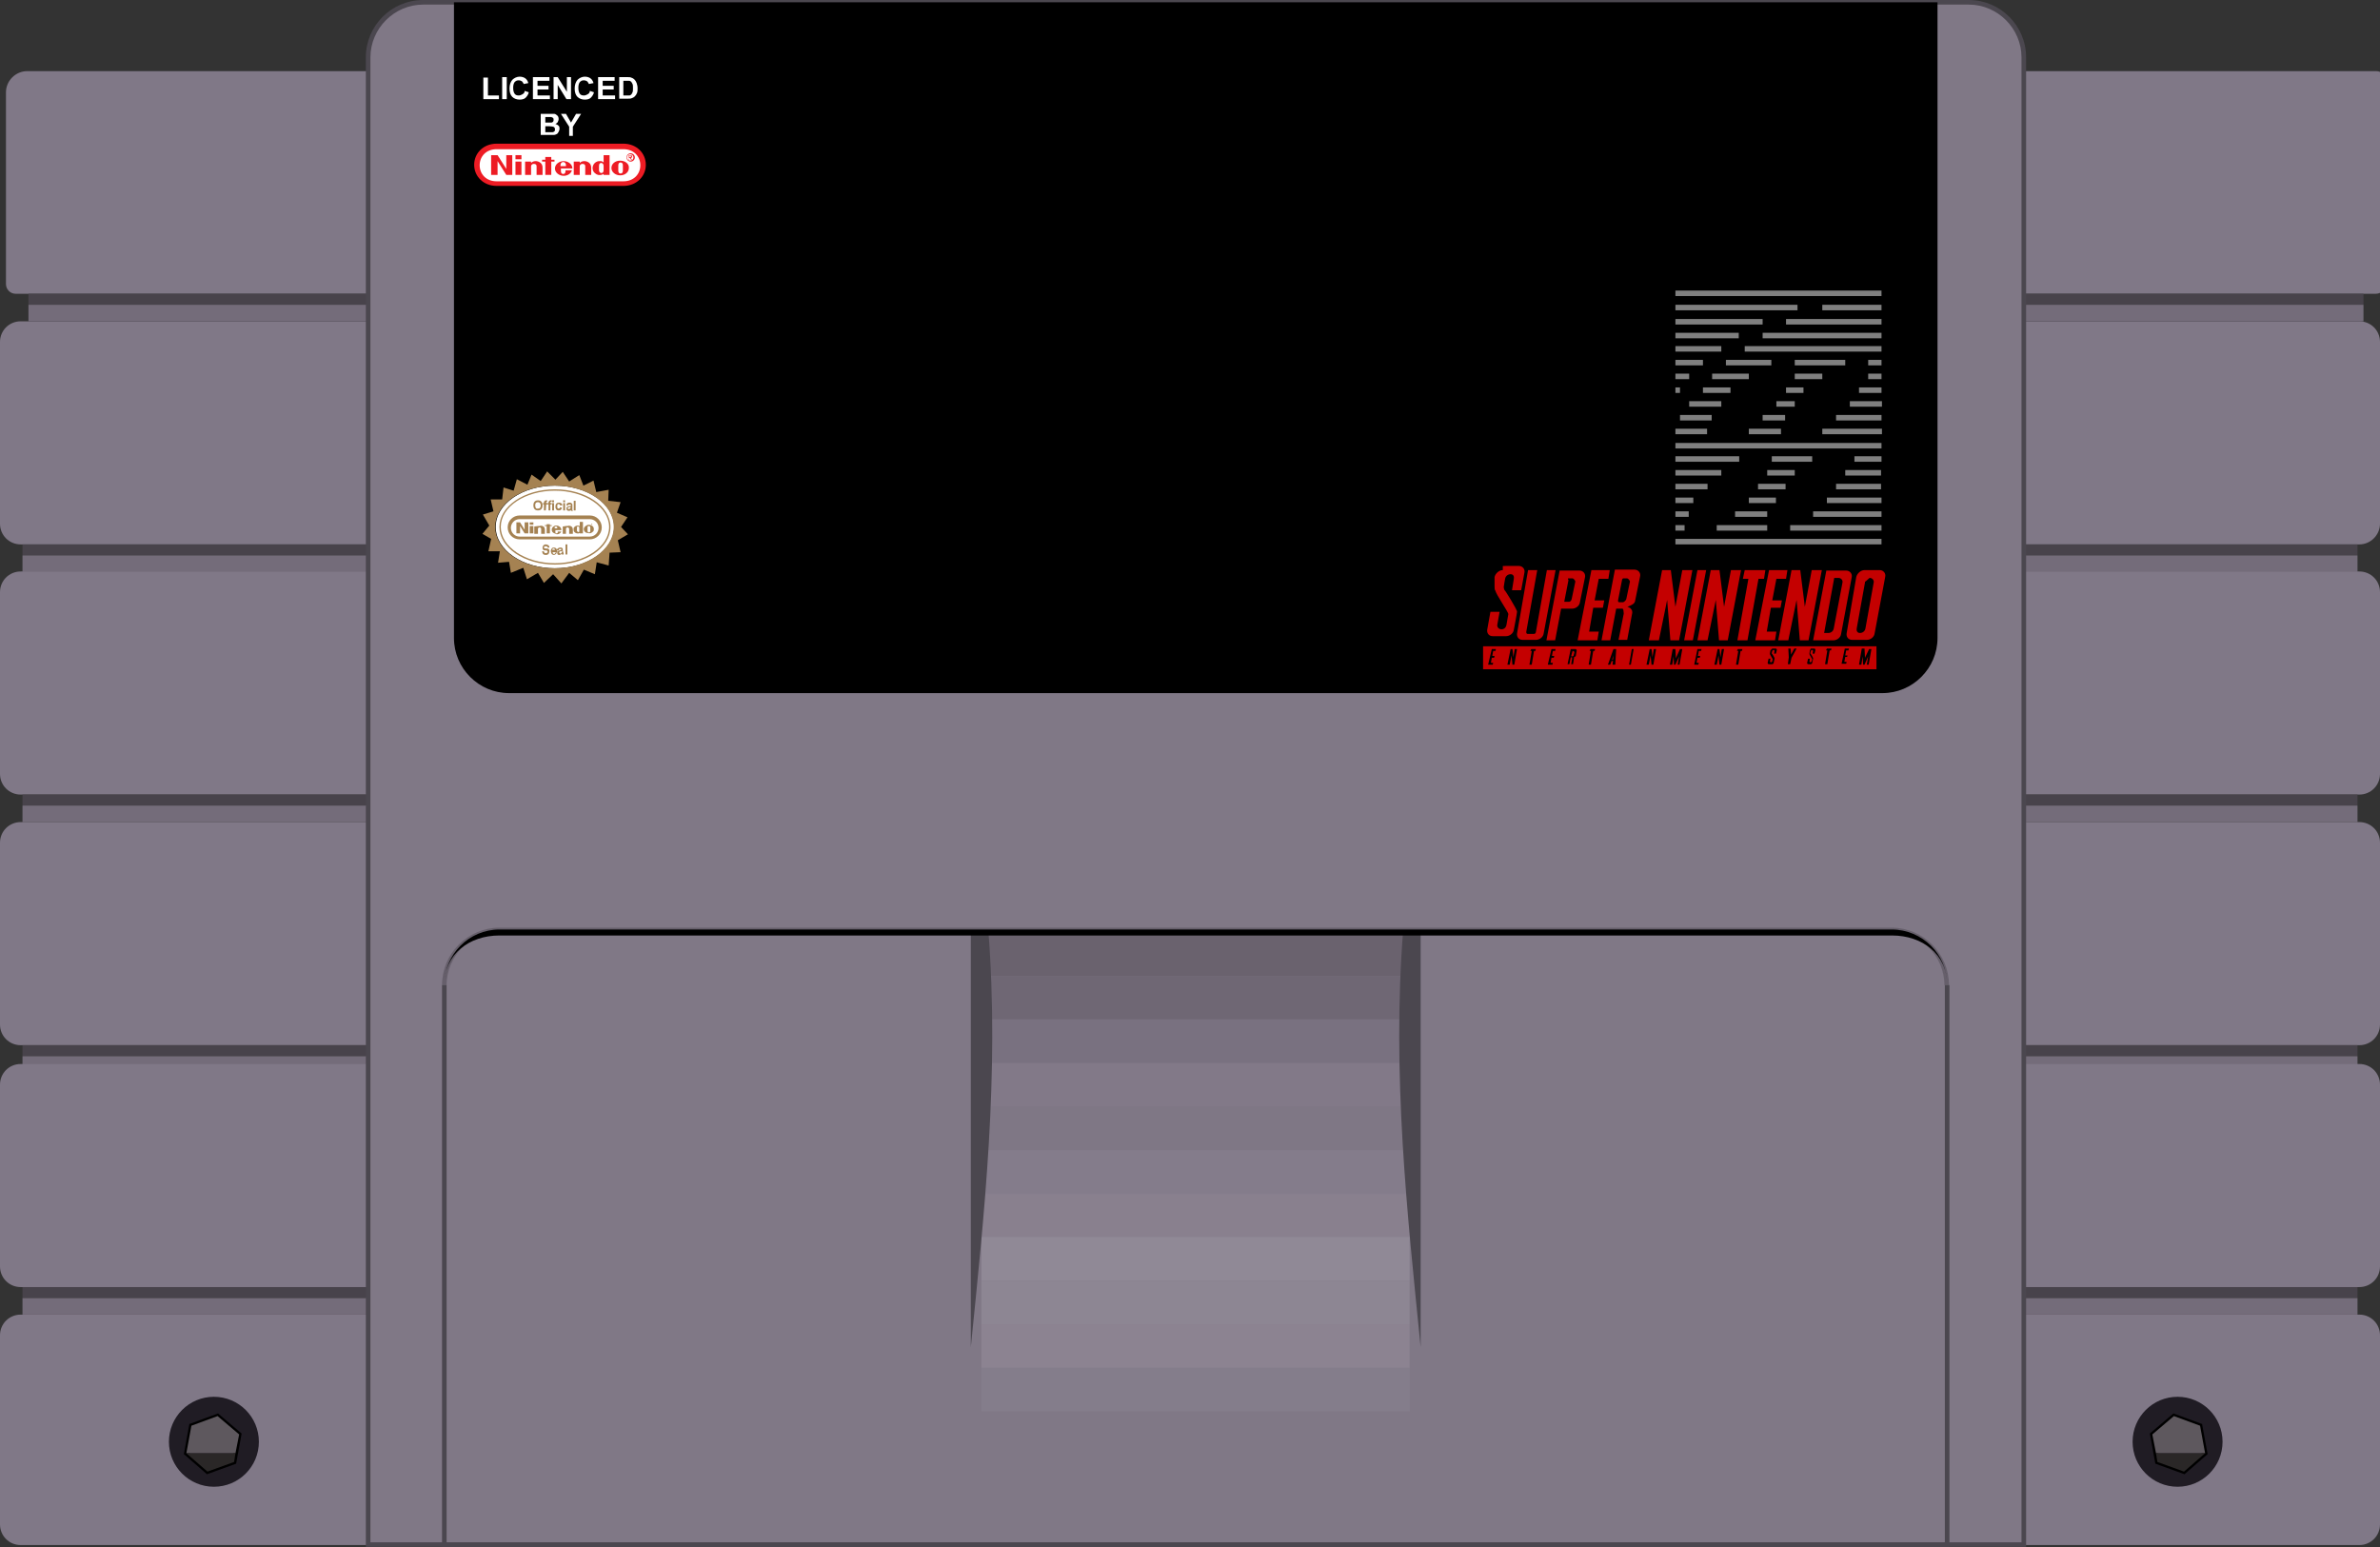<?xml version="1.0" encoding="utf-8"?>
<!-- Generator: Adobe Illustrator 19.0.0, SVG Export Plug-In . SVG Version: 6.00 Build 0)  -->
<svg version="1.1" baseProfile="tiny" id="Layer_1" xmlns="http://www.w3.org/2000/svg" xmlns:xlink="http://www.w3.org/1999/xlink"
	 x="0px" y="0px" viewBox="0 0 518.5 337.1" xml:space="preserve">
<rect x="0" y="0" width="518.5" height="337.1" fill="#333333" stroke="none"/>
<g>
	<path fill="#807887" d="M517.6,64H3.4c-1.2,0-2.1-1-2.1-2.1V20.1c0-2.5,2.1-4.6,4.6-4.6h511.8c1.2,0,2.1,1,2.1,2.1v44.3
		C519.8,63,518.8,64,517.6,64z"/>
	<path fill="#807887" d="M514,118.6H4.5c-2.5,0-4.5-2-4.5-4.5V74.5c0-2.5,2-4.5,4.5-4.5H514c2.5,0,4.5,2,4.5,4.5v39.6
		C518.5,116.5,516.5,118.6,514,118.6z"/>
	<rect x="6.2" y="64" fill="#48434B" width="508.7" height="2.4"/>
	<rect x="6.2" y="66.4" fill="#746C7A" width="508.7" height="3.6"/>
	<rect x="4.9" y="118.6" fill="#48434B" width="508.7" height="2.4"/>
	<rect x="4.9" y="121" fill="#746C7A" width="508.7" height="3.6"/>
	<path fill="#807887" d="M514,173.1H4.5c-2.5,0-4.5-2-4.5-4.5v-39.6c0-2.5,2-4.5,4.5-4.5H514c2.5,0,4.5,2,4.5,4.5v39.6
		C518.5,171.1,516.5,173.1,514,173.1z"/>
	<rect x="4.9" y="173.1" fill="#48434B" width="508.7" height="2.4"/>
	<rect x="4.9" y="175.5" fill="#746C7A" width="508.7" height="3.6"/>
	<path fill="#807887" d="M514,227.7H4.5c-2.5,0-4.5-2-4.5-4.5v-39.6c0-2.5,2-4.5,4.5-4.5H514c2.5,0,4.5,2,4.5,4.5v39.6
		C518.5,225.7,516.5,227.7,514,227.7z"/>
	<rect x="4.9" y="227.7" fill="#48434B" width="508.7" height="2.4"/>
	<rect x="4.9" y="230.1" fill="#746C7A" width="508.7" height="3.6"/>
	<path fill="#807887" d="M514,280.4H4.5c-2.5,0-4.5-2-4.5-4.5v-39.6c0-2.5,2-4.5,4.5-4.5H514c2.5,0,4.5,2,4.5,4.5v39.6
		C518.5,278.4,516.5,280.4,514,280.4z"/>
	<rect x="4.9" y="280.4" fill="#48434B" width="508.7" height="2.4"/>
	<rect x="4.9" y="282.8" fill="#746C7A" width="508.7" height="3.6"/>
	<path fill="#807887" d="M514,336.6H4.5c-2.5,0-4.5-2-4.5-4.5v-41.2c0-2.5,2-4.5,4.5-4.5H514c2.5,0,4.5,2,4.5,4.5v41.2
		C518.5,334.6,516.5,336.6,514,336.6z"/>
	<path fill="#807886" d="M440.8,336.5H80.2v-324c0-6.6,5.4-12,12-12h336.7c6.6,0,12,5.4,12,12V336.5z"/>
	<rect x="213.8" y="203.1" fill="#6A626E" width="93.3" height="9.5"/>
	<rect x="213.8" y="212.6" fill="#6F6774" width="93.3" height="9.5"/>
	<rect x="213.8" y="222.1" fill="#797180" width="93.3" height="9.5"/>
	<rect x="213.8" y="231.6" fill="#827988" width="93.3" height="9.5"/>
	<rect x="213.8" y="241.1" fill="#7F7785" width="93.3" height="9.5"/>
	<rect x="213.8" y="250.6" fill="#847C8B" width="93.3" height="9.5"/>
	<rect x="213.8" y="260.1" fill="#89808E" width="93.3" height="9.5"/>
	<rect x="213.8" y="269.5" fill="#908996" width="93.3" height="9.5"/>
	<rect x="213.8" y="279" fill="#8D8693" width="93.3" height="9.5"/>
	<rect x="213.8" y="288.5" fill="#8C8391" width="93.3" height="9.5"/>
	<rect x="213.8" y="298" fill="#847D8B" width="93.3" height="9.5"/>
	<path fill="#4B474F" d="M215.3,202.5h-3.8v91C214.4,264.6,217.8,234.1,215.3,202.5z"/>
	<path fill="#4B474F" d="M305.7,202.5h3.8v91C306.6,264.6,303.2,234.1,305.7,202.5z"/>
	<g>
		<circle fill="#201C24" cx="46.6" cy="314.1" r="9.8"/>
		<polygon fill="none" stroke="#000000" stroke-miterlimit="10" points="40.6,316.6 41.7,310.6 47.4,308.5 52.1,312.5 51,318.5 
			45.2,320.6 		"/>
		<polyline fill="#5E585E" points="51.3,316.6 40.6,316.6 41.7,310.6 47.4,308.5 52.1,312.5 51.3,316.6 		"/>
		<polyline fill="#2A2727" points="51.3,316.6 40.6,316.6 45.2,320.6 51,318.5 51.3,316.6 		"/>
	</g>
	<g>
		<circle fill="#201C24" cx="474.4" cy="314.1" r="9.8"/>
		<polygon fill="none" stroke="#000000" stroke-miterlimit="10" points="480.4,316.6 479.3,310.6 473.6,308.5 468.9,312.5 
			470,318.5 475.8,320.6 		"/>
		<polyline fill="#5E585E" points="469.7,316.6 480.4,316.6 479.3,310.6 473.6,308.5 468.9,312.5 469.7,316.6 		"/>
		<polyline fill="#2A2727" points="469.7,316.6 480.4,316.6 475.8,320.6 470,318.5 469.7,316.6 		"/>
	</g>
	<path fill="none" stroke="#665F6B" stroke-miterlimit="10" d="M96.8,214.6c0-6.6,5.4-12,12-12h303.3c6.6,0,12,5.4,12,12"/>
	<path d="M424.2,214.5c0-6.6-5.4-10.7-12-10.7H108.8c-6.6,0-12,4.1-12,10.7c0-6.6,5.4-12,12-12h303.3
		C418.8,202.5,424.2,207.9,424.2,214.5z"/>
	<g>
		<polygon fill="#4B474F" points="424.7,337.1 96.3,337.1 96.3,214.6 97.3,214.6 97.3,336.1 423.7,336.1 423.7,214.6 424.7,214.6 		
			"/>
	</g>
	<g>
		<path fill="#4B474F" d="M441.3,337H79.7V12.5C79.7,5.6,85.3,0,92.2,0h336.7c6.9,0,12.5,5.6,12.5,12.5V337z M80.7,336h359.7V12.5
			c0-6.3-5.2-11.5-11.5-11.5H92.2c-6.3,0-11.5,5.2-11.5,11.5V336z"/>
	</g>
	<path d="M410.1,151H110.9c-6.6,0-12-5.4-12-12V0.5h323.2V139C422.1,145.6,416.7,151,410.1,151z"/>
	<g>
		<path fill="#FFFFFF" d="M120.9,105.8c7.1,0,12.9,4,12.9,9c0,5-5.8,9-12.9,9s-12.9-4-12.9-9C108,109.8,113.8,105.8,120.9,105.8z"/>
		<g>
			<g>
				<path fill="#A58252" d="M118.1,120.1h0.4v0c0,0.1,0,0.2,0.1,0.3c0.1,0.1,0.2,0.1,0.3,0.1c0.1,0,0.2,0,0.3-0.1
					c0.1,0,0.1-0.1,0.1-0.2c0-0.1,0-0.1-0.1-0.2c0,0-0.1-0.1-0.2-0.1l-0.3,0c-0.2,0-0.4-0.1-0.4-0.2c-0.1-0.1-0.1-0.2-0.1-0.4
					c0-0.2,0.1-0.4,0.2-0.5c0.1-0.1,0.3-0.2,0.5-0.2c0.2,0,0.4,0.1,0.6,0.2c0.1,0.1,0.2,0.3,0.2,0.5v0h-0.4c0-0.1,0-0.2-0.1-0.2
					c-0.1-0.1-0.2-0.1-0.3-0.1c-0.1,0-0.2,0-0.3,0.1c-0.1,0-0.1,0.1-0.1,0.2c0,0.1,0,0.1,0.1,0.1c0,0,0.1,0.1,0.3,0.1l0.3,0
					c0.2,0,0.3,0.1,0.4,0.2s0.1,0.3,0.1,0.4c0,0.2-0.1,0.4-0.2,0.6c-0.1,0.1-0.3,0.2-0.6,0.2c-0.3,0-0.5-0.1-0.6-0.2
					C118.2,120.5,118.1,120.3,118.1,120.1L118.1,120.1L118.1,120.1L118.1,120.1z"/>
				<path fill="#A58252" d="M121.3,120.3c0,0.2-0.1,0.3-0.2,0.4c-0.1,0.1-0.3,0.2-0.4,0.2c-0.2,0-0.4-0.1-0.5-0.2
					c-0.1-0.2-0.2-0.4-0.2-0.6c0-0.3,0.1-0.5,0.2-0.6c0.1-0.2,0.3-0.2,0.5-0.2c0.2,0,0.4,0.1,0.5,0.2c0.1,0.2,0.2,0.4,0.2,0.7v0.1
					h-1c0,0.1,0,0.2,0.1,0.3c0.1,0.1,0.1,0.1,0.2,0.1c0.1,0,0.1,0,0.2-0.1c0,0,0.1-0.1,0.1-0.2L121.3,120.3L121.3,120.3z
					 M120.3,119.8l0.6,0c0-0.1,0-0.2-0.1-0.2c-0.1-0.1-0.1-0.1-0.2-0.1c-0.1,0-0.2,0-0.2,0.1C120.4,119.6,120.3,119.7,120.3,119.8z"
					/>
				<path fill="#A58252" d="M122.8,120.6c0,0.1,0,0.1,0,0.1c0,0,0,0.1,0,0.1v0h-0.4l0-0.2c-0.1,0.1-0.1,0.1-0.2,0.2
					c-0.1,0-0.2,0.1-0.3,0.1c-0.2,0-0.3,0-0.4-0.1c-0.1-0.1-0.1-0.2-0.1-0.4c0-0.2,0-0.3,0.1-0.3c0.1-0.1,0.2-0.1,0.4-0.2
					c0,0,0.1,0,0.1,0c0.2,0,0.3-0.1,0.3-0.2c0-0.1,0-0.1-0.1-0.1c0,0-0.1,0-0.2,0c-0.1,0-0.2,0-0.2,0.1c0,0-0.1,0.1-0.1,0.2l-0.4,0
					v0c0-0.2,0.1-0.3,0.2-0.4c0.1-0.1,0.3-0.2,0.5-0.2c0.1,0,0.2,0,0.3,0c0.1,0,0.1,0.1,0.2,0.1c0,0,0.1,0.1,0.1,0.2
					c0,0.1,0,0.2,0,0.3L122.8,120.6L122.8,120.6z M122.5,120c0,0-0.1,0.1-0.3,0.1c0,0,0,0,0,0c-0.1,0-0.2,0-0.3,0.1
					c0,0-0.1,0.1-0.1,0.1c0,0.1,0,0.1,0.1,0.2c0,0,0.1,0.1,0.1,0.1c0.1,0,0.2,0,0.3-0.1C122.4,120.3,122.5,120.2,122.5,120
					C122.5,120.1,122.5,120.1,122.5,120C122.5,120,122.5,120,122.5,120z"/>
				<path fill="#A58252" d="M123.2,120.8v-2.2h0.4v2.2H123.2z"/>
			</g>
		</g>
		<path fill="#A58252" d="M135.3,114.8l1.5,1.6l-2.2,1.3l0.6,2.6l-2.4,0.1l-0.2,2.8l-2.6-0.7l-0.4,2.6l-2.4-1l-1.3,2.3l-1.9-1.6
			l-1.7,2.3l-1.8-2l-2,1.9l-1.3-2.2l-2.4,1.4l-0.8-2.5l-2.7,1.1l-0.4-2.4l-2.4,0.2l0.4-2.5l-2.5,0l0.6-2.7l-1.9-1.1l1.5-1.8
			l-1.4-2.4l2.3-0.7l-0.6-2.6l2.5,0l0.3-2.6l2.2,0.7l0.7-2.5l2.3,1.2l0.9-2.2l2,1.4l1.4-2.1l1.8,1.8l1.6-1.7l1.4,2.1l2.2-1.4
			l0.9,2.3l2.2-1.1l0.6,2.5l2.7-0.5l-0.1,2.4l2.7,0.3l-0.8,2.3l2.3,1L135.3,114.8z M133.7,114.8c0-5-5.8-9-12.9-9s-12.9,4-12.9,9
			c0,5,5.8,9,12.9,9S133.7,119.7,133.7,114.8z"/>
		<g>
			<g>
				<path fill="#A58252" d="M116.6,110.1c0-0.6,0.3-0.7,0.6-0.7c0.2,0,0.6,0.1,0.6,0.7c0,0.6-0.3,0.7-0.6,0.7
					C116.9,110.9,116.6,110.7,116.6,110.1L116.6,110.1z M116.2,110.1c0,1,0.7,1.1,1,1.1c0.3,0,1-0.1,1-1.1c0-1-0.7-1.1-1-1.1
					C116.9,109,116.2,109.1,116.2,110.1L116.2,110.1z"/>
				<path fill="#A58252" d="M118.9,111.2h-0.4v-1.3h-0.2v-0.3h0.2v-0.1c0-0.3,0.2-0.5,0.5-0.5c0.1,0,0.2,0,0.2,0v0.3h-0.1
					c-0.1,0-0.1,0-0.1,0.2v0.1h0.3v0.3h-0.3L118.9,111.2L118.9,111.2z"/>
				<path fill="#A58252" d="M119.9,111.2h-0.4v-1.3h-0.2v-0.3h0.2v-0.1c0-0.3,0.2-0.5,0.5-0.5c0.1,0,0.2,0,0.2,0v0.3H120
					c-0.1,0-0.1,0-0.1,0.2v0.1h0.3v0.3h-0.3L119.9,111.2L119.9,111.2z"/>
				<path fill="#A58252" d="M120.7,109.6v1.6h-0.4v-1.6H120.7L120.7,109.6z M120.7,109.4h-0.4v-0.4h0.4V109.4L120.7,109.4z"/>
				<path fill="#A58252" d="M122.4,110.6c0,0.2-0.1,0.6-0.7,0.6c-0.6,0-0.7-0.5-0.7-0.8c0-0.5,0.2-0.9,0.8-0.9
					c0.2,0,0.7,0.1,0.7,0.6H122c0-0.1-0.1-0.3-0.3-0.3c-0.3,0-0.3,0.3-0.3,0.5c0,0.2,0,0.5,0.3,0.5c0.2,0,0.3-0.2,0.3-0.3
					L122.4,110.6L122.4,110.6z"/>
				<path fill="#A58252" d="M123.1,109.6v1.6h-0.4v-1.6H123.1L123.1,109.6z M123.1,109.4h-0.4v-0.4h0.4V109.4L123.1,109.4z"/>
				<path fill="#A58252" d="M124.3,110.6c0,0.2-0.2,0.3-0.4,0.3c-0.1,0-0.2,0-0.2-0.2c0-0.2,0.1-0.2,0.3-0.2c0.2,0,0.2-0.1,0.3-0.1
					V110.6L124.3,110.6z M124.7,110c0-0.4-0.4-0.5-0.6-0.5c-0.3,0-0.7,0.1-0.7,0.6h0.4c0-0.1,0-0.2,0.3-0.2c0.1,0,0.3,0,0.3,0.2
					c0,0.1-0.1,0.1-0.1,0.1l-0.4,0.1c-0.3,0-0.5,0.2-0.5,0.5c0,0.3,0.2,0.5,0.5,0.5c0.3,0,0.4-0.1,0.5-0.2c0,0.1,0,0.1,0,0.2h0.4
					v-0.1c-0.1,0-0.1-0.1-0.1-0.2L124.7,110L124.7,110z"/>
				<polygon fill="#A58252" points="125.4,111.2 125,111.2 125,109.1 125.4,109.1 				"/>
			</g>
		</g>
		<path fill="#A58252" d="M120.9,123c6.7,0,12.1-3.7,12.1-8.2c0-4.5-5.4-8.2-12.1-8.2c-6.7,0-12.1,3.7-12.1,8.2
			C108.8,119.3,114.2,123,120.9,123L120.9,123z M109.1,114.8c0-4.4,5.3-7.9,11.8-7.9c6.5,0,11.8,3.6,11.8,7.9s-5.3,7.9-11.8,7.9
			C114.4,122.7,109.1,119.1,109.1,114.8L109.1,114.8z"/>
		<g>
			<g>
				<path fill="#A58252" d="M128.5,117.5c1.4,0,2.6-1.1,2.6-2.6c0-1.4-1.1-2.6-2.6-2.6h-15.3c-1.4,0-2.6,1.1-2.6,2.6
					c0,1.4,1.1,2.6,2.6,2.6H128.5L128.5,117.5z M113.2,116.9c-1,0-1.9-0.8-1.9-1.9c0-1,0.8-1.9,1.9-1.9h15.3c1,0,1.9,0.8,1.9,1.9
					c0,1-0.8,1.9-1.9,1.9H113.2L113.2,116.9z"/>
				<path fill="#A58252" d="M112.5,116.2v-2.4l0.8,0l1,1.6l0-1.6h0.8l0,2.4c0,0-0.5,0-0.8,0c-0.1-0.1-1-1.6-1-1.6v1.6L112.5,116.2
					L112.5,116.2z"/>
				<path fill="#A58252" d="M117.2,114.6C117.3,114.6,117.3,114.6,117.2,114.6c0.2,0,0.2,0,0.3,0c0.6-0.2,0.9,0.1,1,0.2
					c0.3,0.3,0.2,0.9,0.2,1.5c0,0-0.8,0-0.8,0s0-1,0-1.1c0-0.1-0.2-0.3-0.3-0.3c-0.2,0-0.4,0.1-0.4,0.3c0,0.4,0,1.1,0,1.1h-0.8v-1.6
					L117.2,114.6L117.2,114.6z"/>
				<polygon fill="#A58252" points="119.1,114.4 119.1,114.2 119.8,114.2 119.8,114.4 120.2,114.4 120.2,114.6 119.8,114.6 
					119.8,116.2 119.1,116.2 119.1,114.6 118.7,114.6 118.7,114.4 				"/>
				<path fill="#A58252" d="M120.2,115.4c0-0.5,0.5-0.9,0.9-0.9c0.2,0,0.4,0,0.6,0.1c0.1,0.1,0.2,0.1,0.3,0.2
					c0.2,0.2,0.3,0.4,0.3,0.7l-1.3,0c0,0.2-0.1,0.7,0.2,0.7c0.1,0,0.2,0,0.3-0.1c0-0.1,0-0.2,0-0.3c0.1,0,0.7,0,0.8,0
					c-0.2,0.4-0.6,0.6-1,0.6C121,116.2,120.2,116.2,120.2,115.4L120.2,115.4z M120.9,115.1l0.5,0c0-0.1,0-0.1,0-0.2
					c0-0.1-0.1-0.2-0.3-0.2c-0.2,0-0.3,0.1-0.3,0.3C120.9,115,120.9,115.1,120.9,115.1L120.9,115.1z"/>
				<path fill="#A58252" d="M127.3,115.7c-0.1-0.2-0.2-0.5,0-0.8c0.1-0.2,0.4-0.4,0.6-0.5c0.2-0.1,0.5-0.1,0.8,0
					c0.2,0.1,0.5,0.2,0.6,0.5c0.1,0.2,0.1,0.6,0,0.8c-0.1,0.1-0.3,0.3-0.5,0.4c-0.2,0.1-0.6,0.1-0.8,0
					C127.7,116.1,127.5,116,127.3,115.7L127.3,115.7z M128.3,116c0.2,0,0.3-0.2,0.3-0.3c0-0.2,0-0.5,0-0.8c0-0.1-0.1-0.3-0.3-0.3
					c-0.3,0-0.3,0.2-0.3,0.3c0,0.1,0,0.6,0,0.8C128,115.8,128.1,116,128.3,116L128.3,116z"/>
				<path fill="#A58252" d="M127,116.2c0,0-0.7,0-0.7,0c0,0,0-0.1,0-0.1c-0.2,0.2-1,0.2-1.3-0.4c0-0.1-0.1-0.5,0-0.7
					c0.2-0.4,0.6-0.5,0.9-0.5c0.1,0,0.4,0.1,0.4,0.1l0-0.9l0.7,0C127,113.7,127,116.2,127,116.2L127,116.2z M126.2,115.8
					c0-0.1,0-0.5,0-0.8c0-0.1,0-0.2-0.1-0.2c-0.1-0.1-0.1-0.1-0.2-0.1c-0.2,0-0.2,0.1-0.2,0.2c0,0.2,0,0.5,0,0.7
					c0,0.1,0,0.1,0.1,0.2C126,116,126.2,115.9,126.2,115.8L126.2,115.8z"/>
				<polygon fill="#A58252" points="116.2,116.2 116.2,114.6 115.4,114.6 115.4,116.2 				"/>
				<polygon fill="#A58252" points="116.2,114.3 116.2,113.8 115.4,113.8 115.4,114.3 				"/>
				<path fill="#A58252" d="M123.3,114.6C123.3,114.6,123.3,114.6,123.3,114.6c0.2,0,0.2,0,0.3,0c0.6-0.2,0.9,0.1,1,0.2
					c0.3,0.3,0.2,0.9,0.2,1.5c0,0-0.8,0-0.8,0s0-1,0-1.1c0-0.1-0.2-0.3-0.3-0.3c-0.2,0-0.4,0.1-0.4,0.3c0,0.4,0,1.1,0,1.1h-0.7v-1.6
					L123.3,114.6L123.3,114.6z"/>
				<path fill="#A58252" d="M128.9,114.3L128.9,114.3l-0.1-0.2h0.1c0.1,0,0.1,0,0.1,0.1c0,0,0,0.1-0.1,0.1l0.1,0.1H128.9l0-0.1h0
					L128.9,114.3L128.9,114.3z M129,114.2C129,114.2,129,114.2,129,114.2C129,114.1,129,114.1,129,114.2L129,114.2L129,114.2
					L129,114.2L129,114.2z M129,114.4c-0.1,0-0.2-0.1-0.2-0.2c0-0.1,0.1-0.2,0.2-0.2c0.1,0,0.2,0.1,0.2,0.2
					C129.2,114.3,129.1,114.4,129,114.4L129,114.4z M129,114c-0.1,0-0.2,0.1-0.2,0.2s0.1,0.2,0.2,0.2v0c0.1,0,0.2-0.1,0.2-0.2
					S129.1,114,129,114L129,114z"/>
			</g>
		</g>
	</g>
	<g>
		<path id="path452" fill="#ED1C24" d="M108.2,40.5c-2.9,0-4.9-2.1-4.9-4.6c0-2.5,2-4.6,4.9-4.6h27.6c2.9,0,4.9,2.1,4.9,4.6
			c0,2.5-2,4.6-4.9,4.6L108.2,40.5L108.2,40.5z"/>
		<path id="path454" fill="#FFFFFF" d="M108.2,32.5c-2.3,0-3.7,1.6-3.7,3.5c0,1.9,1.4,3.5,3.7,3.5h27.6c2.3,0,3.7-1.6,3.7-3.5
			c0-1.9-1.4-3.5-3.7-3.5H108.2z"/>
		<path id="path456" fill="#ED1C24" d="M107,33.8h1.4l1.9,3l0-3h1.3v4.3h-1.3l-1.9-3v3H107L107,33.8L107,33.8z"/>
		<path id="path458" fill="#ED1C24" d="M118.8,34.2h1.3v0.6h0.7v0.4h-0.7l0,2.9h-1.3l0-2.9h-0.7v-0.4l0.7,0L118.8,34.2L118.8,34.2z"
			/>
		<path id="path460" fill="#ED1C24" d="M112.3,35.2h1.3v2.9h-1.3V35.2z"/>
		<path id="path462" fill="#ED1C24" d="M112.3,33.8h1.3v0.9h-1.3V33.8z"/>
		<path id="path464" fill="#ED1C24" d="M135.1,35c-1.1,0-1.9,0.7-1.9,1.6c0,0.9,0.9,1.6,1.9,1.6c1.1,0,1.9-0.7,1.9-1.6
			C137.1,35.7,136.2,35,135.1,35 M135.7,36.6c0,0,0,0.4,0,0.6c0,0.5-0.3,0.6-0.5,0.6c-0.3,0-0.5-0.2-0.5-0.6c0-0.2,0-0.6,0-0.6
			s0-0.4,0-0.6c0-0.5,0.3-0.6,0.5-0.6c0.3,0,0.5,0.2,0.5,0.6C135.7,36.2,135.7,36.5,135.7,36.6L135.7,36.6L135.7,36.6z"/>
		<path id="path466" fill="#ED1C24" d="M131.5,36.6v-0.5c0-0.4-0.3-0.6-0.5-0.6c-0.2,0-0.5,0.1-0.5,0.6v0.5v0.5
			c0,0.4,0.3,0.6,0.5,0.6c0.2,0,0.5-0.1,0.5-0.6L131.5,36.6L131.5,36.6z M131.5,33.8h1.3v4.3h-1.3c0,0,0-0.1,0-0.2
			c-0.5,0.3-1.1,0.3-1.5,0.1c-0.1-0.1-0.9-0.4-0.9-1.4c0-0.8,0.7-1.6,1.7-1.5c0.3,0,0.5,0.1,0.7,0.3L131.5,33.8L131.5,33.8z"/>
		<path id="path468" fill="#ED1C24" d="M116.7,35.1c0.5,0,1.5,0.3,1.5,1.4c0,0.2,0,1.6,0,1.6h-1.3v-1.9c0-0.3-0.2-0.5-0.6-0.5
			c-0.4,0-0.6,0.3-0.6,0.5c0,0.1,0,1.9,0,1.9h-1.3l0-2.9l1.3,0c0,0,0,0.2,0,0.3C115.9,35.3,116.2,35.1,116.7,35.1"/>
		<path id="path470" fill="#ED1C24" d="M127.3,35.1c0.5,0,1.5,0.3,1.5,1.4c0,0.2,0,1.6,0,1.6h-1.3v-1.9c0-0.3-0.2-0.5-0.6-0.5
			c-0.4,0-0.6,0.3-0.6,0.5c0,0.1,0,1.9,0,1.9h-1.3v-2.9l1.3,0c0,0,0,0.2,0,0.3C126.5,35.3,126.8,35.1,127.3,35.1"/>
		<path id="path472" fill="#ED1C24" d="M123.2,37.1c0,0,0,0,0,0.2c0,0.5-0.3,0.6-0.5,0.6c-0.2,0-0.5-0.1-0.5-0.6c0-0.2,0-0.6,0-0.6
			s2.5,0,2.5,0c0-0.9-0.9-1.6-1.9-1.6s-1.9,0.7-1.9,1.6c0,0.9,0.9,1.6,1.9,1.6c0.9,0,1.6-0.5,1.8-1.2L123.2,37.1L123.2,37.1z
			 M122.1,36.2c0-0.3,0-0.4,0.1-0.6c0.1-0.2,0.3-0.3,0.5-0.3c0.2,0,0.4,0.1,0.5,0.3c0.1,0.1,0.1,0.3,0.1,0.6H122.1z"/>
		<path id="path474" fill="#ED1C24" d="M137.3,34.2c0.1,0,0.2,0,0.2-0.2c0-0.1-0.1-0.1-0.2-0.1h-0.2v0.3H137.3z M137.1,34.8H137v-1
			h0.4c0.2,0,0.3,0.1,0.3,0.3c0,0.2-0.1,0.3-0.3,0.3l0.3,0.4h-0.2l-0.3-0.4h-0.2L137.1,34.8L137.1,34.8z"/>
		<path id="path476" fill="#ED1C24" d="M137.3,35c0.4,0,0.7-0.3,0.7-0.7c0-0.4-0.3-0.7-0.7-0.7c-0.4,0-0.7,0.3-0.7,0.7
			C136.6,34.7,136.9,35,137.3,35 M136.5,34.3c0-0.5,0.4-0.9,0.9-0.9c0.5,0,0.9,0.4,0.9,0.9c0,0.5-0.4,0.9-0.9,0.9
			C136.9,35.2,136.5,34.8,136.5,34.3"/>
	</g>
	<g>
		<path id="polyline2177" fill="#C40000" d="M327.4,124.2c-0.8,0-1.6,0.7-1.8,1.5v0v0v0l0,0v0v0l0,0v0l0,0v0l0,0v0l0,0l0,0l0,0.1
			l0,0.1l0,0.1l0,0.1l0,0.1l0,0.1l0,0.1l0,0.1l0,0.3l0,0.1l0,0.1l0,0.1l0,0.1l0,0.1l0,0.1l0,0.1l0,0.1l0,0.1v0l0,0v0v0l0,0v0v0l0,0
			v0v0c0,0.4,0,0.9,0.2,1c0.1,0.8,2.8,4.6,2.8,5.1c-0.1,0.6-0.4,2.3-0.4,2.3c-0.1,0.6-0.5,1-1.1,1c-0.6,0-1-0.5-0.9-1l0.5-2.8h-2
			l-0.7,3.9c-0.1,0.8,0.4,1.4,1.2,1.4h2.9c0.8,0,1.6-0.6,1.7-1.4c0,0,0.7-3.6,0.7-3.9c0-0.3-0.1-0.3-0.1-0.3c0-0.3-2.4-4.3-2.6-4.4
			c-0.1-0.1-0.2-0.5-0.2-0.7c0-0.2,0.3-1.8,0.3-1.8c0.1-0.6,0.6-1,1.2-1c0.6,0,0.8,0.5,0.7,1l-0.4,2.5h2l0.7-3.8
			c0.2-0.8-0.4-1.5-1.2-1.5H327.4z M332.9,124.2l-2.4,13.8c-0.1,0.8,0.4,1.4,1.2,1.4h2.9c0.8,0,1.6-0.6,1.7-1.4l2.6-13.8H337
			l-2.4,13.5c0,0.2-0.2,0.4-0.4,0.4h-1.4c-0.2,0-0.3-0.2-0.3-0.4l2.4-13.5H332.9z M339.8,124.2l-2.9,15.3h1.9l1.3-6.9h2.4
			c0.8,0,1.6-0.6,1.7-1.4l1.1-5.4c0.2-0.8-0.4-1.5-1.2-1.5h-2.4H339.8z M346.7,124.2l-3,15.3h4.3l0.3-1.9h-2.1l0.9-5.2h2.1l0.3-1.6
			h-2.1l0.9-4.7h2.1l0.3-1.9H346.7z M351.8,124.2l-2.9,15.3h1.9l1.3-6.9h1.4c0.2,0.2,0.2,0.5,0.2,0.6c0,0.2,0.1,0.5,0,0.7
			c0,0.2-1.1,5.5-1.1,5.5h1.9c0,0,1.1-5.8,1.1-5.9c0-0.1,0-0.4-0.1-0.6c-0.1-0.1-0.2-0.3-0.3-0.4c-0.3-0.2-0.6-0.3-0.6-0.3h-0.1
			c0.6-0.2,1.6-0.6,1.7-1.2l1.1-5.4c0.2-0.8-0.4-1.5-1.2-1.5H351.8z M362.1,124.2l-2.9,15.3h2.2l1.8-8.8l0.7,8.8h1.9l2.9-15.3h-2.2
			l-1.5,8l-1-8H362.1z M369.8,124.2l-2.9,15.3h1.9l2.9-15.3H369.8z M372.7,124.2l-2.9,15.3h2.2l1.8-8.8l0.7,8.8h1.9l2.9-15.3h-2.2
			l-1.5,8l-1-8H372.7z M380.1,124.2l-0.4,1.9h1.2l-2.4,13.4h2.2l2.4-13.4h1.2l0.3-1.9H380.1z M385.4,124.2l-3,15.3h4.3l0.3-1.9h-2.1
			l0.9-5.2h2.1l0.3-1.6h-2.1l0.9-4.7h2.1l0.3-1.9H385.4z M390.3,124.2l-2.9,15.3h2.2l1.8-8.8l0.7,8.8h1.9l2.9-15.3h-2.2l-1.5,8l-1-8
			H390.3z M397.9,124.2l-2.9,15.3h4.4c0.8,0,1.6-0.6,1.7-1.4l2.3-12.3c0.2-0.8-0.4-1.5-1.2-1.5H397.9z M406.2,124.2
			c-0.8,0-1.6,0.7-1.8,1.5l-2.1,12.3c-0.1,0.8,0.4,1.4,1.2,1.4h3.2c0.8,0,1.6-0.6,1.7-1.4l2.3-12.3c0.2-0.8-0.4-1.5-1.2-1.5H406.2z
			 M399.6,125.9h0.9c0.6,0,1,0.5,0.9,1l-1.9,10c-0.1,0.6-0.6,1-1.2,1h-0.9L399.6,125.9z M407.3,125.9L407.3,125.9c0.6,0,1,0.5,0.9,1
			l-1.8,10c-0.1,0.6-0.6,1-1.2,1c-0.6,0-0.8-0.5-0.7-1l1.8-10l0,0l0,0l0-0.1l0,0l0-0.1l0,0l0,0l0,0l0,0l0,0l0,0l0,0l0,0l0,0l0,0l0,0
			l0,0l0,0l0,0l0,0l0,0l0,0l0,0l0,0l0,0l0.1,0l0,0h0l0,0L407.3,125.9L407.3,125.9z M341.7,126h0.9c0.2,0,0.6,0.5,0.6,0.7l-0.8,3.8
			c0,0.2-0.3,0.6-0.5,0.6h-1.1h0h0l0,0h0h0h0h0v0h0h0l0,0h0l0,0l0,0h0v0l0,0l0,0v0l0,0l0,0v0v0l0,0v0v0l0,0v0c0,0,0-0.1,0-0.1
			l0.9-4.6C341.5,126,341.6,126,341.7,126z M353.6,126L353.6,126L353.6,126L353.6,126L353.6,126h0.9c0.2,0,0.6,0.5,0.6,0.7l-0.8,3.8
			c0,0.2-0.5,0.7-0.7,0.7h-0.8c-0.2,0-0.3-0.1-0.3-0.3c0,0,0-0.1,0-0.1l0.9-4.6l0,0l0,0l0,0h0l0,0l0,0h0L353.6,126L353.6,126
			L353.6,126L353.6,126L353.6,126L353.6,126L353.6,126L353.6,126L353.6,126z M323.1,140.8v5h85.7v-5H323.1z M386.1,141.3
			L386.1,141.3L386.1,141.3L386.1,141.3L386.1,141.3L386.1,141.3h0.7c0.2,0,0.3,0.1,0.3,0.3l-0.2,0.8h-0.4l0.1-0.6
			c0-0.1-0.1-0.2-0.2-0.2c-0.1,0-0.2,0.1-0.3,0.2l-0.1,0.4c0,0,0,0.1,0,0.2c0.1,0,0.6,0.9,0.6,1c0,0,0,0,0,0.1
			c0,0.1-0.2,0.9-0.2,0.9c0,0.2-0.2,0.3-0.4,0.3h-0.6c-0.2,0-0.3-0.1-0.3-0.3l0.2-0.9h0.4l-0.1,0.6c0,0.1,0.1,0.2,0.2,0.2
			c0.1,0,0.3-0.1,0.3-0.2l0.1-0.5c-0.1-0.2-0.6-1-0.6-1.1c0,0,0-0.1,0-0.2c0-0.1,0.1-0.6,0.1-0.6h0v0v0v0l0,0v0l0,0v0l0,0v0l0,0l0,0
			v0h0l0,0l0,0l0,0v0h0l0,0l0,0h0L386.1,141.3L386.1,141.3L386.1,141.3L386.1,141.3L386.1,141.3L386.1,141.3z M389.6,141.3h0.5
			l0.1,1.3l0.7-1.3h0.5l-1.1,2l-0.3,1.4h-0.5l0.2-1.5L389.6,141.3z M394.5,141.3L394.5,141.3L394.5,141.3L394.5,141.3L394.5,141.3
			L394.5,141.3h0.7c0.2,0,0.3,0.1,0.3,0.3l-0.2,0.8h-0.4l0.1-0.6c0-0.1-0.1-0.2-0.2-0.2c-0.1,0-0.3,0.1-0.3,0.2l-0.1,0.4
			c0,0,0,0.1,0,0.2c0.1,0,0.6,0.9,0.6,1c0,0,0,0,0,0.1c0,0.1-0.2,0.9-0.2,0.9c0,0.2-0.2,0.3-0.4,0.3H394c-0.2,0-0.3-0.1-0.3-0.3
			l0.2-0.9h0.4l-0.1,0.6c0,0.1,0.1,0.2,0.2,0.2c0.1,0,0.2-0.1,0.3-0.2l0.1-0.5c-0.1-0.2-0.6-1-0.6-1.1c0,0,0-0.1,0-0.2
			c0-0.1,0.1-0.6,0.1-0.6l0,0v0v0l0,0v0l0,0v0l0,0v0l0,0l0,0v0h0l0,0l0,0l0,0l0,0l0,0l0,0h0L394.5,141.3L394.5,141.3L394.5,141.3
			L394.5,141.3L394.5,141.3L394.5,141.3z M398,141.3h1l-0.1,0.4h-0.3l-0.5,3h-0.5l0.5-3h-0.3L398,141.3z M401.9,141.3h0.9l-0.1,0.4
			h-0.5l-0.2,1.1h0.5l-0.1,0.3H402l-0.2,1.1h0.5l-0.1,0.4h-1L401.9,141.3z M405.6,141.3h0.6l0.1,2l0.9-1.9l0.5,0l-0.6,3.4h-0.4
			l0.3-1.8l-0.8,1.8h-0.3l-0.1-1.8l-0.3,1.8H405L405.6,141.3z M325,141.4h0.9l-0.1,0.4h-0.5l-0.2,1.1h0.5l-0.1,0.4h-0.5l-0.2,1.1
			h0.5l-0.1,0.4h-1L325,141.4z M329.1,141.4h0.4l0.2,1.8l0.3-1.8h0.5l-0.6,3.4h-0.4l-0.2-2l-0.4,2h-0.5L329.1,141.4z M333.6,141.4h1
			l-0.1,0.4h-0.3l-0.5,3h-0.5l0.5-3h-0.3L333.6,141.4z M338,141.4h0.9l-0.1,0.4h-0.5l-0.2,1.1h0.5l-0.1,0.4h-0.5l-0.2,1.1h0.5
			l-0.1,0.4h-1L338,141.4z M342.2,141.4h1c0.2,0,0.3,0.2,0.3,0.3l-0.2,1.2c0,0.1-0.3,0.2-0.4,0.3h0h0h0v0h0h0h0h0l0,0h0h0h0v0h0h0v0
			h0c0,0,0,0.1,0,0.2c0,0-0.2,1.3-0.2,1.3h-0.4c0,0,0.2-1.2,0.2-1.2c0-0.1,0-0.1,0-0.2c0,0,0-0.1,0-0.1h-0.3l-0.3,1.5h-0.4
			L342.2,141.4z M346.5,141.4h1l-0.1,0.4h-0.3l-0.5,3h-0.5l0.5-3h-0.3L346.5,141.4z M351.5,141.4h0.6l-0.2,3.4h-0.6l0.1-0.8h-0.3
			l-0.3,0.8h-0.5L351.5,141.4z M355.5,141.4h0.4l-0.6,3.4h-0.4L355.5,141.4z M359.4,141.4h0.4l0.2,1.8l0.3-1.8h0.5l-0.6,3.4h-0.4
			l-0.2-2l-0.4,2h-0.5L359.4,141.4z M364.4,141.4h0.6l0.1,2l0.9-2h0.5l-0.6,3.4h-0.4l0.3-1.8l-0.8,1.8h-0.3l-0.1-1.8l-0.3,1.8h-0.5
			L364.4,141.4z M369.8,141.4h0.9l-0.1,0.4h-0.5l-0.2,1.1h0.5l-0.1,0.4h-0.5l-0.2,1.1h0.5l-0.1,0.4h-0.9L369.8,141.4z M374.2,141.4
			h0.4l0.2,1.8l0.3-1.8h0.5l-0.6,3.4h-0.4l-0.2-2l-0.4,2h-0.5L374.2,141.4z M378.6,141.4h1l-0.1,0.4h-0.3l-0.5,3h-0.5l0.5-3h-0.3
			L378.6,141.4z M342.6,141.8C342.6,141.8,342.6,141.8,342.6,141.8l-0.3,1.1c0,0,0,0,0,0c0,0,0,0.1,0.1,0.1h0.2c0,0,0.2-0.1,0.2-0.1
			l0.2-0.8c0,0-0.1-0.2-0.1-0.2L342.6,141.8L342.6,141.8z M351.5,142.8l-0.3,0.9h0.2L351.5,142.8z"/>
	</g>
	<g>
		<rect x="365" y="63.3" fill="#7F7F7F" width="44.9" height="1.2"/>
		<rect x="365" y="66.4" fill="#7F7F7F" width="26.6" height="1.2"/>
		<rect x="365" y="69.5" fill="#7F7F7F" width="19" height="1.2"/>
		<rect x="365" y="72.5" fill="#7F7F7F" width="13.8" height="1.2"/>
		<rect x="365" y="75.4" fill="#7F7F7F" width="10" height="1.2"/>
		<rect x="365" y="78.4" fill="#7F7F7F" width="6" height="1.2"/>
		<rect x="365" y="81.4" fill="#7F7F7F" width="3" height="1.2"/>
		<rect x="365" y="84.4" fill="#7F7F7F" width="1" height="1.2"/>
		<rect x="397" y="66.4" fill="#7F7F7F" width="12.9" height="1.2"/>
		<rect x="389.1" y="69.5" fill="#7F7F7F" width="20.8" height="1.2"/>
		<rect x="384" y="72.5" fill="#7F7F7F" width="25.9" height="1.2"/>
		<rect x="380.1" y="75.4" fill="#7F7F7F" width="29.8" height="1.2"/>
		<rect x="407" y="78.4" fill="#7F7F7F" width="2.9" height="1.2"/>
		<rect x="391" y="78.4" fill="#7F7F7F" width="11" height="1.2"/>
		<rect x="376" y="78.4" fill="#7F7F7F" width="9.9" height="1.2"/>
		<rect x="407" y="81.4" fill="#7F7F7F" width="2.9" height="1.2"/>
		<rect x="391" y="81.4" fill="#7F7F7F" width="6" height="1.2"/>
		<rect x="373" y="81.4" fill="#7F7F7F" width="8" height="1.2"/>
		<rect x="405" y="84.4" fill="#7F7F7F" width="4.9" height="1.2"/>
		<rect x="389.1" y="84.4" fill="#7F7F7F" width="3.8" height="1.2"/>
		<rect x="371" y="84.4" fill="#7F7F7F" width="6" height="1.2"/>
		<rect x="403" y="87.4" fill="#7F7F7F" width="7" height="1.2"/>
		<rect x="387" y="87.4" fill="#7F7F7F" width="4" height="1.2"/>
		<rect x="368" y="87.4" fill="#7F7F7F" width="7" height="1.2"/>
		<rect x="400" y="90.4" fill="#7F7F7F" width="9.9" height="1.2"/>
		<rect x="384" y="90.4" fill="#7F7F7F" width="4.9" height="1.2"/>
		<rect x="366" y="90.4" fill="#7F7F7F" width="6.9" height="1.2"/>
		<rect x="365" y="96.5" fill="#7F7F7F" width="44.9" height="1.2"/>
		<rect x="404" y="99.4" fill="#7F7F7F" width="5.9" height="1.2"/>
		<rect x="386" y="99.4" fill="#7F7F7F" width="8.8" height="1.2"/>
		<rect x="402" y="102.4" fill="#7F7F7F" width="7.8" height="1.2"/>
		<rect x="385" y="102.4" fill="#7F7F7F" width="6" height="1.2"/>
		<rect x="400" y="105.4" fill="#7F7F7F" width="9.8" height="1.2"/>
		<rect x="383" y="105.4" fill="#7F7F7F" width="6" height="1.2"/>
		<rect x="398" y="108.4" fill="#7F7F7F" width="11.9" height="1.2"/>
		<rect x="381" y="108.4" fill="#7F7F7F" width="5.9" height="1.2"/>
		<rect x="395" y="111.4" fill="#7F7F7F" width="14.9" height="1.2"/>
		<rect x="378" y="111.4" fill="#7F7F7F" width="7" height="1.2"/>
		<rect x="390" y="114.4" fill="#7F7F7F" width="19.9" height="1.2"/>
		<rect x="374" y="114.4" fill="#7F7F7F" width="11" height="1.2"/>
		<rect x="365" y="117.4" fill="#7F7F7F" width="44.9" height="1.2"/>
		<rect x="397" y="93.4" fill="#7F7F7F" width="13" height="1.2"/>
		<rect x="365" y="93.4" fill="#7F7F7F" width="6.9" height="1.2"/>
		<rect x="381" y="93.4" fill="#7F7F7F" width="7" height="1.2"/>
		<rect x="365" y="99.4" fill="#7F7F7F" width="13.9" height="1.2"/>
		<rect x="365" y="102.4" fill="#7F7F7F" width="10" height="1.2"/>
		<rect x="365" y="105.4" fill="#7F7F7F" width="7" height="1.2"/>
		<rect x="365" y="108.4" fill="#7F7F7F" width="3.9" height="1.2"/>
		<rect x="365" y="111.4" fill="#7F7F7F" width="2.9" height="1.2"/>
		<rect x="365" y="114.4" fill="#7F7F7F" width="2" height="1.2"/>
	</g>
	<g>
		<path fill="#FFFFFF" d="M105.3,21.6v-4.7h1v3.9h2.4v0.8H105.3z"/>
		<path fill="#FFFFFF" d="M109.4,21.6v-4.8h1v4.8H109.4z"/>
		<path fill="#FFFFFF" d="M114.3,19.8l0.9,0.3c-0.1,0.5-0.4,0.9-0.7,1.2c-0.3,0.3-0.8,0.4-1.3,0.4c-0.6,0-1.2-0.2-1.6-0.6
			s-0.6-1-0.6-1.8c0-0.8,0.2-1.4,0.6-1.9c0.4-0.4,1-0.7,1.6-0.7c0.6,0,1.1,0.2,1.4,0.5c0.2,0.2,0.4,0.5,0.5,0.9l-1,0.2
			c-0.1-0.2-0.2-0.4-0.4-0.6c-0.2-0.1-0.4-0.2-0.7-0.2c-0.4,0-0.6,0.1-0.9,0.4c-0.2,0.3-0.3,0.7-0.3,1.2c0,0.6,0.1,1,0.3,1.3
			c0.2,0.3,0.5,0.4,0.9,0.4c0.3,0,0.5-0.1,0.7-0.2C114.1,20.4,114.3,20.2,114.3,19.8z"/>
		<path fill="#FFFFFF" d="M116.1,21.6v-4.8h3.6v0.8h-2.6v1.1h2.4v0.8h-2.4v1.3h2.7v0.8H116.1z"/>
		<path fill="#FFFFFF" d="M120.6,21.6v-4.8h0.9l2,3.2v-3.2h0.9v4.8h-1l-1.9-3.1v3.1H120.6z"/>
		<path fill="#FFFFFF" d="M128.5,19.8l0.9,0.3c-0.1,0.5-0.4,0.9-0.7,1.2c-0.3,0.3-0.8,0.4-1.3,0.4c-0.6,0-1.2-0.2-1.6-0.6
			s-0.6-1-0.6-1.8c0-0.8,0.2-1.4,0.6-1.9c0.4-0.4,1-0.7,1.6-0.7c0.6,0,1.1,0.2,1.4,0.5c0.2,0.2,0.4,0.5,0.5,0.9l-1,0.2
			c-0.1-0.2-0.2-0.4-0.4-0.6c-0.2-0.1-0.4-0.2-0.7-0.2c-0.4,0-0.6,0.1-0.9,0.4c-0.2,0.3-0.3,0.7-0.3,1.2c0,0.6,0.1,1,0.3,1.3
			c0.2,0.3,0.5,0.4,0.9,0.4c0.3,0,0.5-0.1,0.7-0.2C128.3,20.4,128.5,20.2,128.5,19.8z"/>
		<path fill="#FFFFFF" d="M130.3,21.6v-4.8h3.6v0.8h-2.6v1.1h2.4v0.8h-2.4v1.3h2.7v0.8H130.3z"/>
		<path fill="#FFFFFF" d="M134.8,16.8h1.8c0.4,0,0.7,0,0.9,0.1c0.3,0.1,0.5,0.2,0.7,0.4c0.2,0.2,0.4,0.5,0.5,0.8s0.2,0.7,0.2,1.1
			c0,0.4,0,0.7-0.1,1c-0.1,0.3-0.3,0.6-0.5,0.8c-0.2,0.2-0.4,0.3-0.7,0.4c-0.2,0.1-0.5,0.1-0.9,0.1h-1.8V16.8z M135.8,17.6v3.2h0.7
			c0.3,0,0.5,0,0.6,0c0.2,0,0.3-0.1,0.4-0.2s0.2-0.2,0.3-0.5c0.1-0.2,0.1-0.5,0.1-0.9s0-0.7-0.1-0.9c-0.1-0.2-0.2-0.4-0.3-0.5
			c-0.1-0.1-0.3-0.2-0.4-0.2c-0.1,0-0.4,0-0.8,0H135.8z"/>
		<path fill="#FFFFFF" d="M117.9,24.8h1.9c0.4,0,0.7,0,0.9,0c0.2,0,0.4,0.1,0.5,0.2c0.1,0.1,0.3,0.2,0.4,0.4
			c0.1,0.2,0.1,0.4,0.1,0.6c0,0.2-0.1,0.4-0.2,0.6c-0.1,0.2-0.3,0.3-0.5,0.4c0.3,0.1,0.5,0.2,0.7,0.4c0.2,0.2,0.2,0.4,0.2,0.7
			c0,0.2-0.1,0.4-0.2,0.6c-0.1,0.2-0.2,0.4-0.4,0.5c-0.2,0.1-0.4,0.2-0.7,0.2c-0.2,0-0.6,0-1.2,0h-1.6V24.8z M118.8,25.6v1.1h0.6
			c0.4,0,0.6,0,0.7,0c0.2,0,0.3-0.1,0.4-0.2c0.1-0.1,0.1-0.2,0.1-0.4c0-0.1,0-0.3-0.1-0.4s-0.2-0.1-0.4-0.2c-0.1,0-0.4,0-0.8,0
			H118.8z M118.8,27.5v1.3h0.9c0.4,0,0.6,0,0.7,0c0.1,0,0.3-0.1,0.4-0.2s0.1-0.2,0.1-0.4c0-0.1,0-0.3-0.1-0.4
			c-0.1-0.1-0.2-0.2-0.3-0.2c-0.1,0-0.4-0.1-0.9-0.1H118.8z"/>
		<path fill="#FFFFFF" d="M124,29.6v-2l-1.8-2.8h1.1l1.1,1.9l1.1-1.9h1.1l-1.8,2.8v2H124z"/>
	</g>
</g>
</svg>
